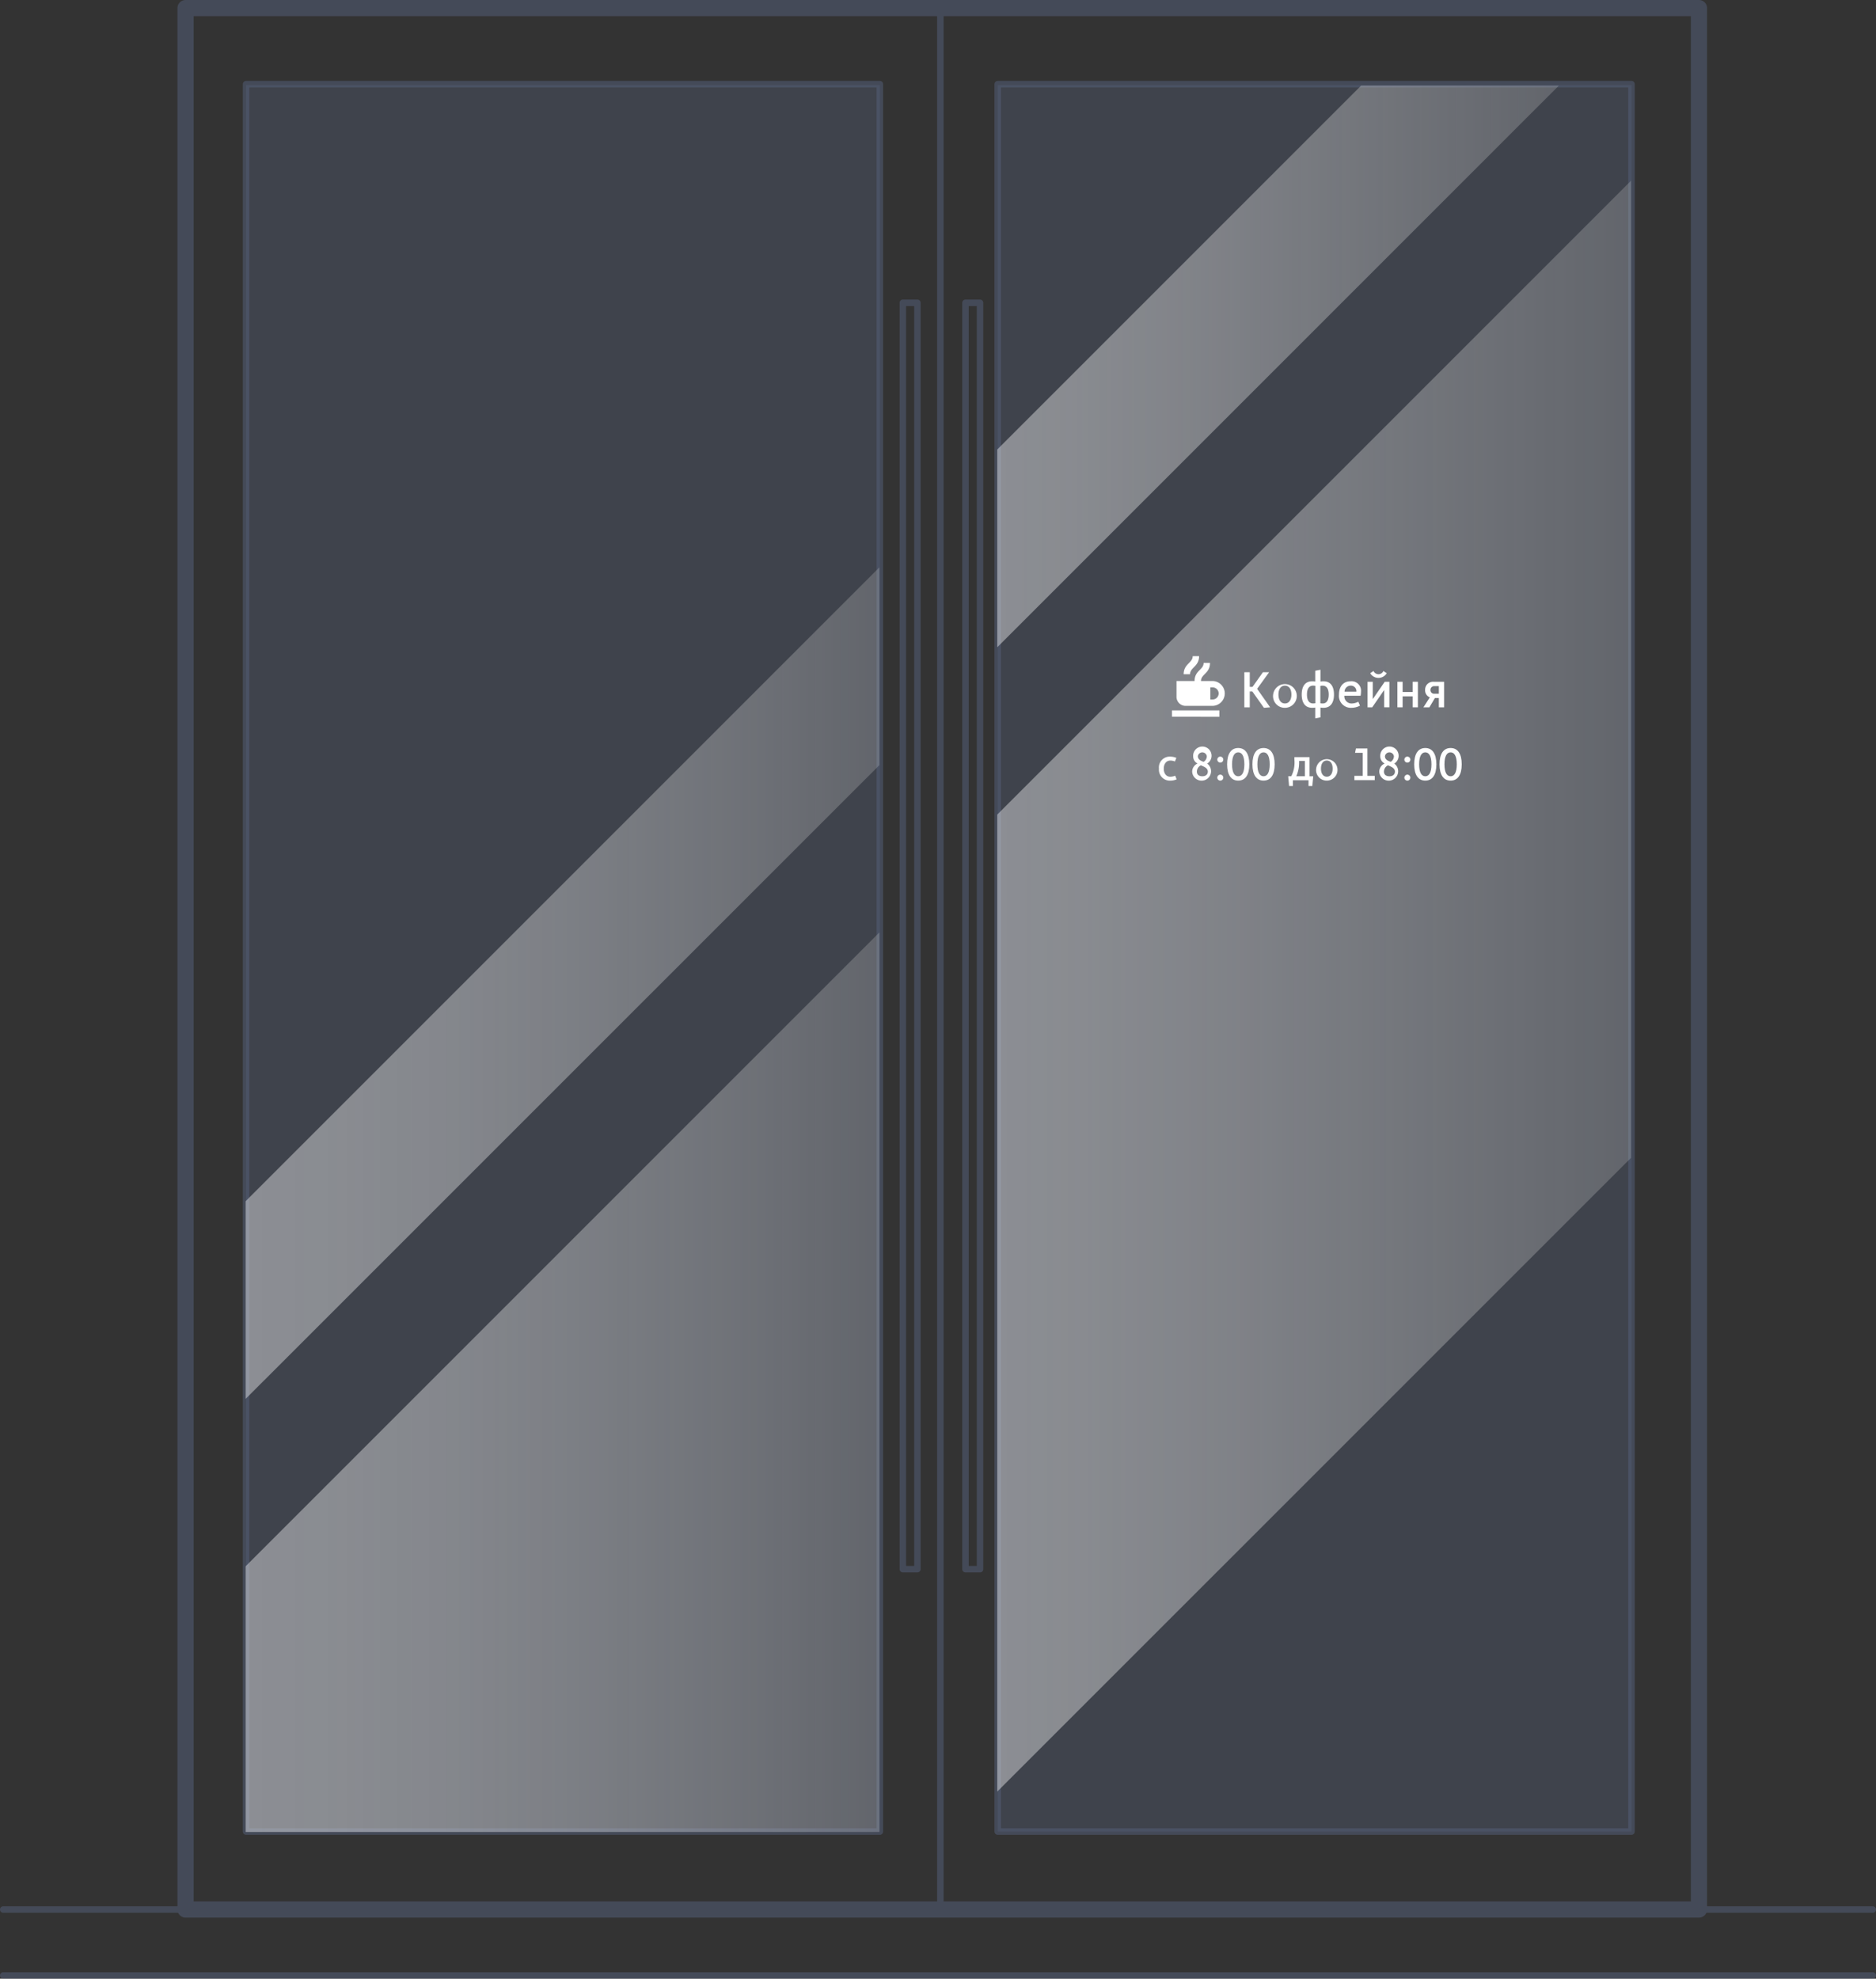 <svg xmlns="http://www.w3.org/2000/svg" xmlns:xlink="http://www.w3.org/1999/xlink" viewBox="0 0 231.95 244.623"><rect x="0" y="0" width="231.95" height="244.623" fill="#333333" stroke="none"/><defs><style>.a{opacity:0.5;}.b,.c{fill:none;stroke:#56617d;stroke-linecap:round;stroke-linejoin:round;}.b{stroke-width:2px;}.c{stroke-width:0.8px;}.d{fill:#56617d;opacity:0.35;}.e,.f,.g,.h{opacity:0.4;}.e{fill:url(#a);}.f{fill:url(#b);}.g{fill:url(#c);}.h{fill:url(#d);}.i,.j{fill:#fff;}.j{fill-rule:evenodd;}</style><linearGradient id="a" x1="30.371" y1="170.881" x2="108.731" y2="170.881" gradientUnits="userSpaceOnUse"><stop offset="0" stop-color="#fff"/><stop offset="0.137" stop-color="#fefefe" stop-opacity="0.978"/><stop offset="0.323" stop-color="#fcfcfc" stop-opacity="0.915"/><stop offset="0.535" stop-color="#f9f9f8" stop-opacity="0.813"/><stop offset="0.768" stop-color="#f5f4f2" stop-opacity="0.67"/><stop offset="1" stop-color="#f0efeb" stop-opacity="0.5"/></linearGradient><linearGradient id="b" x1="123.301" y1="121.916" x2="201.661" y2="121.916" gradientUnits="userSpaceOnUse"><stop offset="0" stop-color="#fff"/><stop offset="0.139" stop-color="#fefefd" stop-opacity="0.961"/><stop offset="0.381" stop-color="#fbfaf9" stop-opacity="0.856"/><stop offset="0.696" stop-color="#f6f5f2" stop-opacity="0.686"/><stop offset="1" stop-color="#f0efeb" stop-opacity="0.5"/></linearGradient><linearGradient id="c" x1="30.371" y1="121.541" x2="108.731" y2="121.541" xlink:href="#a"/><linearGradient id="d" x1="123.301" y1="45.301" x2="192.741" y2="45.301" xlink:href="#b"/></defs><g class="a"><rect class="b" x="22.942" y="1" width="187.118" height="235.073"/><rect class="c" x="123.356" y="10.403" width="78.363" height="216.033"/><rect class="c" x="30.424" y="10.403" width="78.363" height="216.033"/><line class="c" x1="116.268" y1="1" x2="116.268" y2="236.073"/><rect class="c" x="119.372" y="37.436" width="1.801" height="156.559"/><rect class="c" x="111.627" y="37.436" width="1.801" height="156.559"/><line class="c" x1="0.4" y1="236.073" x2="231.55" y2="236.073"/><line class="c" x1="0.4" y1="244.223" x2="231.55" y2="244.223"/></g><rect class="d" x="123.356" y="10.524" width="78.363" height="215.911"/><rect class="d" x="30.424" y="10.524" width="78.363" height="215.911"/><polygon class="e" points="30.371 193.631 108.731 115.271 108.731 226.491 30.371 226.491 30.371 193.631"/><polygon class="f" points="201.661 22.341 201.661 143.141 123.301 221.491 123.301 100.701 201.661 22.341"/><polygon class="g" points="30.371 148.501 108.731 70.141 108.731 94.591 30.371 172.941 30.371 148.501"/><polygon class="h" points="192.741 10.581 123.301 80.021 123.301 55.571 168.291 10.581 192.741 10.581"/><path class="i" d="M155.431,85.159l1.611,2.286-.769.062-1.431-2.02h-.322v1.958h-.669V83.109h.669v1.809h.341l1.288-1.809h.763Z"/><path class="i" d="M157.413,85.865a1.467,1.467,0,1,1,1.456,1.642A1.445,1.445,0,0,1,157.413,85.865Zm.657,0c0,.7.315,1.1.8,1.1s.8-.409.8-1.1-.316-1.1-.8-1.1S158.07,85.172,158.07,85.865Z"/><path class="i" d="M163.261,88.685l-.644.124V87.477a2.657,2.657,0,0,1-.365.03c-.961,0-1.308-.731-1.308-1.642s.347-1.641,1.308-1.641a2.35,2.35,0,0,1,.365.031V82.923l.644-.124v1.456a2.353,2.353,0,0,1,.366-.031c.96,0,1.307.731,1.307,1.641s-.347,1.642-1.307,1.642a2.659,2.659,0,0,1-.366-.03Zm-.631-3.891a1.239,1.239,0,0,0-.28-.031c-.532,0-.756.446-.756,1.1s.224,1.1.756,1.1a1.281,1.281,0,0,0,.28-.031Zm.619,2.144a1.222,1.222,0,0,0,.279.031c.532,0,.755-.446.755-1.1s-.223-1.1-.755-1.1a1.222,1.222,0,0,0-.279.031Z"/><path class="i" d="M168.223,86.015h-2.007a.889.889,0,0,0,.936.954,1.763,1.763,0,0,0,.787-.217l.21.489a2.308,2.308,0,0,1-1.06.266,1.475,1.475,0,0,1-1.536-1.642c0-1.04.571-1.641,1.425-1.641a1.175,1.175,0,0,1,1.3,1.27A2.693,2.693,0,0,1,168.223,86.015Zm-1.982-.5H167.7a.674.674,0,0,0-.712-.75A.756.756,0,0,0,166.241,85.513Z"/><path class="i" d="M169.085,87.445V84.286h.643v2.107h.026l1.455-2.107h.576v3.159h-.644V85.339h-.025l-1.456,2.106Zm2.372-4.218a1.188,1.188,0,0,1-2.044,0l.408-.273a.682.682,0,0,0,.613.4.662.662,0,0,0,.608-.4Z"/><path class="i" d="M175.31,87.445h-.644V86.089h-1.245v1.356h-.645V84.286h.645V85.55h1.245V84.286h.644Z"/><path class="i" d="M176.785,86.213a.924.924,0,0,1-.582-.924.977.977,0,0,1,1.1-1h1.246v3.159H177.9V86.3h-.489l-.682,1.146h-.737Zm.576-.446h.539v-.942h-.539a.463.463,0,0,0-.5.477A.453.453,0,0,0,177.361,85.767Z"/><path class="j" d="M144.9,87.823h5.867v.791H144.9Zm4.749-1.349h.28a.746.746,0,0,0,0-1.492h-.28Zm-3.3-3.12c0-1.294,1.117-1.385,1.117-2.235h.79c0,1.294-1.117,1.385-1.117,2.235Zm3.584.838a1.537,1.537,0,0,1,0,3.073h-3.353a1.121,1.121,0,0,1-1.117-1.118V84.192h2.235c0-1.294,1.117-1.385,1.117-2.235h.791c0,1.3-1.118,1.389-1.118,2.235Z"/><path class="i" d="M145.3,95.9l.179.448a1.887,1.887,0,0,1-.783.162,1.348,1.348,0,0,1-1.4-1.483,1.329,1.329,0,0,1,1.367-1.485,2.058,2.058,0,0,1,.784.152l-.18.448a1.45,1.45,0,0,0-.571-.113c-.482,0-.806.4-.806,1s.319,1,.8,1A1.63,1.63,0,0,0,145.3,95.9Z"/><path class="i" d="M147.4,95.387a1.11,1.11,0,0,1,.65-.986v-.016a.988.988,0,0,1-.526-.891,1.138,1.138,0,1,1,1.747.9v.016a1.169,1.169,0,1,1-1.871.98Zm1.075-.773a.88.88,0,0,0-.492.773c0,.409.285.583.678.583s.676-.2.676-.583c0-.336-.3-.531-.627-.672Zm.157-.5.179.073a.828.828,0,0,0,.4-.695.56.56,0,0,0-1.108,0C148.109,93.83,148.35,94,148.635,94.116Z"/><path class="i" d="M150.878,93.539a.37.37,0,1,1-.37.37A.373.373,0,0,1,150.878,93.539Zm0,2.229a.37.37,0,1,1-.37.37A.373.373,0,0,1,150.878,95.768Z"/><path class="i" d="M153.094,96.507c-.862,0-1.372-.689-1.372-2.016s.51-2.015,1.372-2.015,1.372.688,1.372,2.015S153.957,96.507,153.094,96.507Zm0-.537c.448,0,.762-.437.762-1.479s-.314-1.478-.762-1.478-.761.436-.761,1.478S152.646,95.97,153.094,95.97Z"/><path class="i" d="M156.226,96.507c-.862,0-1.372-.689-1.372-2.016s.51-2.015,1.372-2.015,1.372.688,1.372,2.015S157.088,96.507,156.226,96.507Zm0-.537c.447,0,.761-.437.761-1.479s-.314-1.478-.761-1.478-.762.436-.762,1.478S155.778,95.97,156.226,95.97Z"/><path class="i" d="M159.654,95.964a3.729,3.729,0,0,0,.386-2.055V93.6h1.876v2.369h.454l-.113,1.2h-.47v-.711h-1.932v.711h-.471l-.111-1.2Zm.969-1.8a4.2,4.2,0,0,1-.348,1.8h1.059V94.082h-.711Z"/><path class="i" d="M162.73,95.024a1.325,1.325,0,1,1,1.316,1.483A1.307,1.307,0,0,1,162.73,95.024Zm.594,0c0,.627.285,1,.722,1s.722-.369.722-1-.285-1-.722-1S163.324,94.4,163.324,95.024Z"/><path class="i" d="M169.069,92.531v3.383h.907v.537h-2.519v-.537h1.024V93.068h-.94l.111-.537Z"/><path class="i" d="M170.533,95.387a1.11,1.11,0,0,1,.65-.986v-.016a.988.988,0,0,1-.526-.891,1.138,1.138,0,1,1,1.747.9v.016a1.169,1.169,0,1,1-1.871.98Zm1.075-.773a.88.88,0,0,0-.492.773c0,.409.285.583.678.583s.676-.2.676-.583c0-.336-.3-.531-.627-.672Zm.157-.5.179.073a.828.828,0,0,0,.4-.695.56.56,0,0,0-1.108,0C171.239,93.83,171.479,94,171.765,94.116Z"/><path class="i" d="M174.006,93.539a.37.37,0,1,1-.369.37A.373.373,0,0,1,174.006,93.539Zm0,2.229a.37.37,0,1,1-.369.37A.373.373,0,0,1,174.006,95.768Z"/><path class="i" d="M176.223,96.507c-.862,0-1.372-.689-1.372-2.016s.51-2.015,1.372-2.015,1.372.688,1.372,2.015S177.086,96.507,176.223,96.507Zm0-.537c.448,0,.762-.437.762-1.479s-.314-1.478-.762-1.478-.761.436-.761,1.478S175.775,95.97,176.223,95.97Z"/><path class="i" d="M179.356,96.507c-.862,0-1.372-.689-1.372-2.016s.51-2.015,1.372-2.015,1.372.688,1.372,2.015S180.218,96.507,179.356,96.507Zm0-.537c.447,0,.762-.437.762-1.479s-.315-1.478-.762-1.478-.762.436-.762,1.478S178.908,95.97,179.356,95.97Z"/></svg>